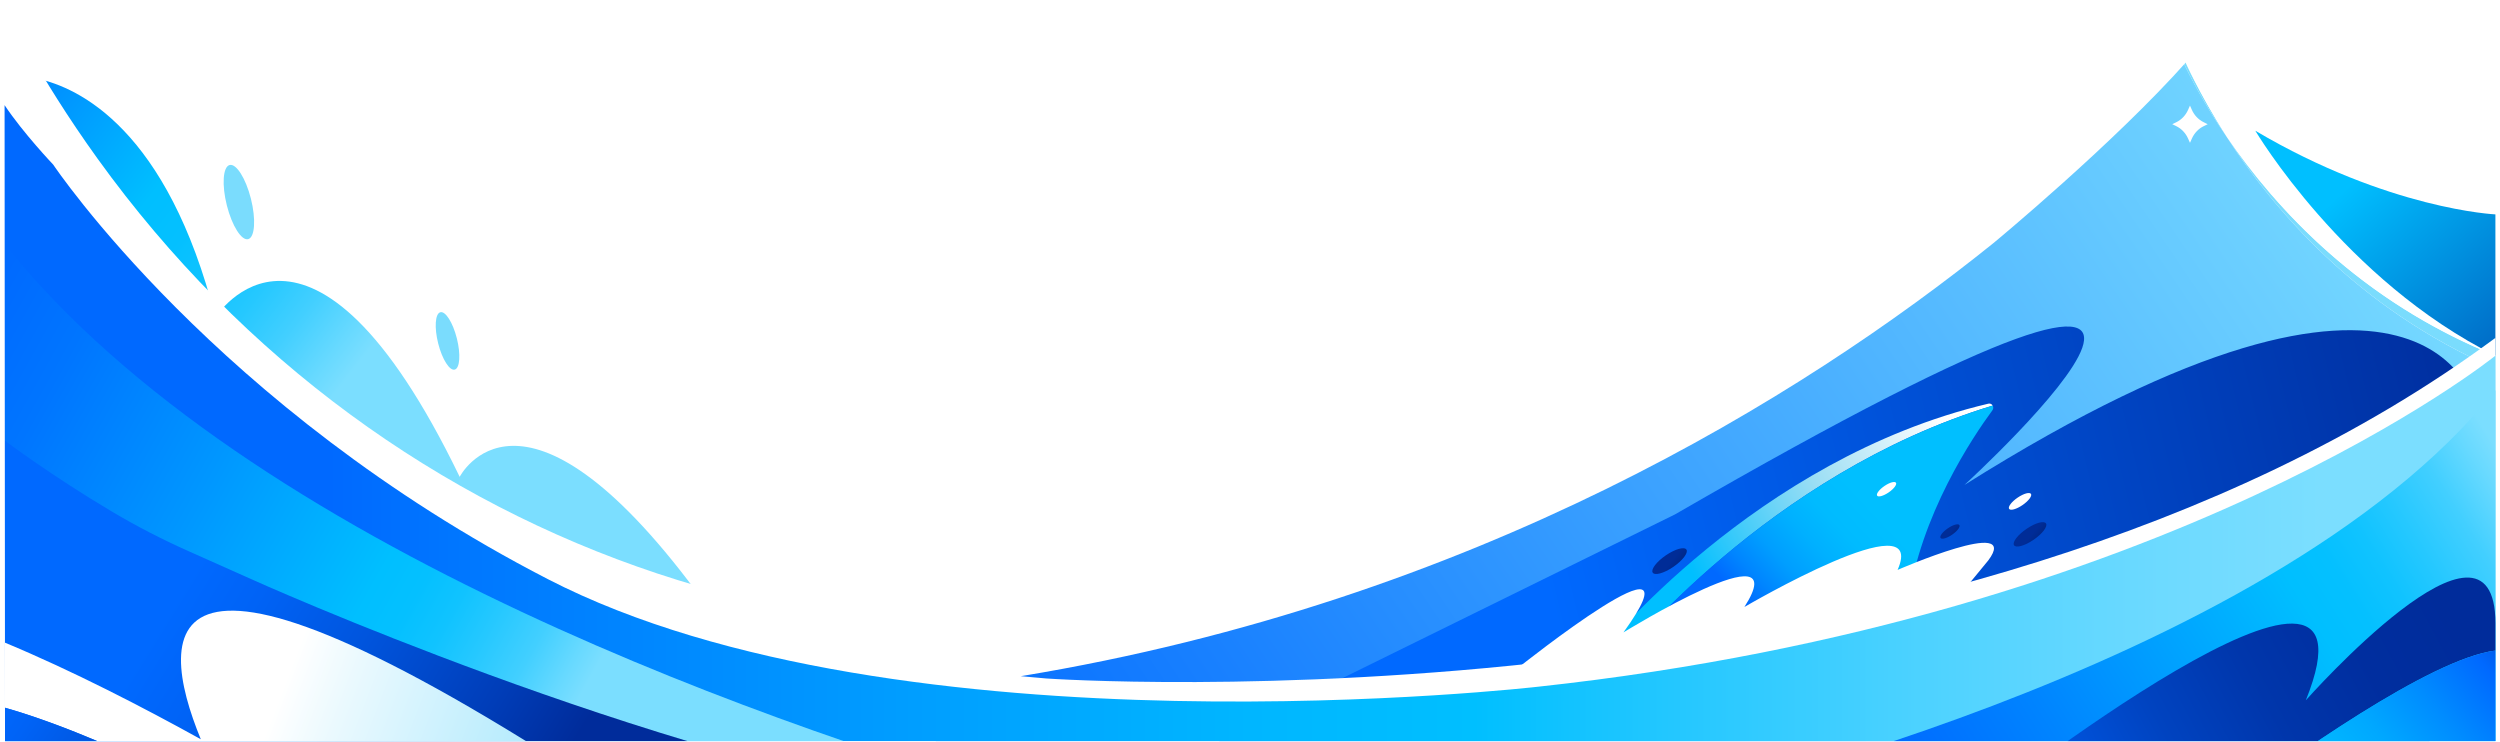 <?xml version="1.0" encoding="utf-8"?>
<svg xmlns="http://www.w3.org/2000/svg" fill="none" height="81" viewBox="0 0 273 81" width="273">
  <filter color-interpolation-filters="sRGB" filterUnits="userSpaceOnUse" height="104.408" id="a" width="114.85" x="138.752" y="8.067">
    <feFlood flood-opacity="0" result="BackgroundImageFix"/>
    <feColorMatrix in="SourceAlpha" result="hardAlpha" type="matrix" values="0 0 0 0 0 0 0 0 0 0 0 0 0 0 0 0 0 0 127 0"/>
    <feOffset/>
    <feGaussianBlur stdDeviation="18"/>
    <feColorMatrix type="matrix" values="0 0 0 0 1 0 0 0 0 1 0 0 0 0 1 0 0 0 0.5 0"/>
    <feBlend in2="BackgroundImageFix" mode="normal" result="effect1_dropShadow_2229_2649"/>
    <feBlend in="SourceGraphic" in2="effect1_dropShadow_2229_2649" mode="normal" result="shape"/>
  </filter>
  <filter color-interpolation-filters="sRGB" filterUnits="userSpaceOnUse" height="110.819" id="b" width="147.906" x="117.836" y="11.274">
    <feFlood flood-opacity="0" result="BackgroundImageFix"/>
    <feColorMatrix in="SourceAlpha" result="hardAlpha" type="matrix" values="0 0 0 0 0 0 0 0 0 0 0 0 0 0 0 0 0 0 127 0"/>
    <feOffset/>
    <feGaussianBlur stdDeviation="24"/>
    <feColorMatrix type="matrix" values="0 0 0 0 1 0 0 0 0 1 0 0 0 0 1 0 0 0 0.75 0"/>
    <feBlend in2="BackgroundImageFix" mode="normal" result="effect1_dropShadow_2229_2649"/>
    <feBlend in="SourceGraphic" in2="effect1_dropShadow_2229_2649" mode="normal" result="shape"/>
  </filter>
  <linearGradient gradientUnits="userSpaceOnUse" id="c" x1="-15.12" x2="43.944" y1="-3.707" y2="42.138">
    <stop offset=".13" stop-color="#0069ff"/>
    <stop offset=".27" stop-color="#0084ff"/>
    <stop offset=".54" stop-color="#00bfff"/>
    <stop offset=".61" stop-color="#04c0ff"/>
    <stop offset=".68" stop-color="#10c3ff"/>
    <stop offset=".75" stop-color="#25c8ff"/>
    <stop offset=".82" stop-color="#42cfff"/>
    <stop offset=".89" stop-color="#67d9ff"/>
    <stop offset=".93" stop-color="#7bdeff"/>
  </linearGradient>
  <linearGradient gradientUnits="userSpaceOnUse" id="d" x1="127.105" x2="272.908" y1="126.604" y2="28.071">
    <stop offset="0" stop-color="#0069ff"/>
    <stop offset="1" stop-color="#7bdeff"/>
  </linearGradient>
  <linearGradient gradientUnits="userSpaceOnUse" id="e" x1="285.608" x2="241.726" y1="50.895" y2="3.033">
    <stop offset="0" stop-color="#002c9b"/>
    <stop offset=".65" stop-color="#00bfff"/>
  </linearGradient>
  <linearGradient gradientUnits="userSpaceOnUse" id="f" x1="336.543" x2="171.527" y1="35.298" y2="75.21">
    <stop offset=".37" stop-color="#002c9b"/>
    <stop offset="1" stop-color="#0069ff"/>
  </linearGradient>
  <linearGradient gradientUnits="userSpaceOnUse" id="g" x1="221.293" x2="183.364" y1="47.024" y2="68.065">
    <stop offset=".17" stop-color="#fff"/>
    <stop offset=".3" stop-color="#dcf3fb"/>
    <stop offset=".53" stop-color="#9adef4"/>
    <stop offset=".64" stop-color="#6fd5f7"/>
    <stop offset=".9" stop-color="#04bffe"/>
    <stop offset=".91" stop-color="#00bfff"/>
  </linearGradient>
  <linearGradient gradientUnits="userSpaceOnUse" id="h" x1="213.702" x2="183.471" y1="47.004" y2="75.384">
    <stop offset=".3" stop-color="#00bfff"/>
    <stop offset=".4" stop-color="#0bf"/>
    <stop offset=".48" stop-color="#00b0ff"/>
    <stop offset=".57" stop-color="#009eff"/>
    <stop offset=".65" stop-color="#0085ff"/>
    <stop offset=".72" stop-color="#0069ff"/>
  </linearGradient>
  <linearGradient id="i">
    <stop offset=".07" stop-color="#002c97"/>
    <stop offset=".17" stop-color="#002889"/>
    <stop offset=".36" stop-color="#021e67"/>
    <stop offset=".6" stop-color="#040e2f"/>
    <stop offset=".65" stop-color="#050b24"/>
  </linearGradient>
  <linearGradient gradientUnits="userSpaceOnUse" href="#i" id="j" x1="181.986" x2="188.613" y1="60.977" y2="66.374"/>
  <linearGradient gradientUnits="userSpaceOnUse" href="#i" id="k" x1="212.75" x2="216.456" y1="57.873" y2="60.892"/>
  <linearGradient gradientUnits="userSpaceOnUse" href="#i" id="l" x1="221.363" x2="227.639" y1="58.068" y2="63.18"/>
  <linearGradient gradientUnits="userSpaceOnUse" id="m" x1=".5" x2="272.499" y1="49.821" y2="49.821">
    <stop offset=".13" stop-color="#0069ff"/>
    <stop offset=".18" stop-color="#0076ff"/>
    <stop offset=".36" stop-color="#009dff"/>
    <stop offset=".5" stop-color="#00b6ff"/>
    <stop offset=".59" stop-color="#00bfff"/>
    <stop offset=".64" stop-color="#17c4ff"/>
    <stop offset=".77" stop-color="#4dd2ff"/>
    <stop offset=".87" stop-color="#6edaff"/>
    <stop offset=".93" stop-color="#7bdeff"/>
  </linearGradient>
  <linearGradient gradientUnits="userSpaceOnUse" id="n" x1="205.304" x2="283.476" y1="103.254" y2="53.902">
    <stop offset=".13" stop-color="#0069ff"/>
    <stop offset=".31" stop-color="#0084ff"/>
    <stop offset=".64" stop-color="#00bfff"/>
    <stop offset=".69" stop-color="#04c0ff"/>
    <stop offset=".74" stop-color="#10c3ff"/>
    <stop offset=".79" stop-color="#25c8ff"/>
    <stop offset=".85" stop-color="#42cfff"/>
    <stop offset=".9" stop-color="#67d9ff"/>
    <stop offset=".93" stop-color="#7bdeff"/>
  </linearGradient>
  <linearGradient gradientUnits="userSpaceOnUse" id="o" x1="-12.98" x2="64.09" y1="44.47" y2="87.475">
    <stop offset=".04" stop-color="#0069ff"/>
    <stop offset=".17" stop-color="#0075ff"/>
    <stop offset=".4" stop-color="#0097ff"/>
    <stop offset=".64" stop-color="#00bfff"/>
    <stop offset=".69" stop-color="#04c0ff"/>
    <stop offset=".74" stop-color="#10c3ff"/>
    <stop offset=".79" stop-color="#25c8ff"/>
    <stop offset=".85" stop-color="#42cfff"/>
    <stop offset=".9" stop-color="#67d9ff"/>
    <stop offset=".93" stop-color="#7bdeff"/>
  </linearGradient>
  <linearGradient id="p">
    <stop offset=".22" stop-color="#002c9b"/>
    <stop offset=".35" stop-color="#003db8"/>
    <stop offset=".56" stop-color="#0055de"/>
    <stop offset=".72" stop-color="#0063f6"/>
    <stop offset=".82" stop-color="#0069ff"/>
  </linearGradient>
  <linearGradient gradientUnits="userSpaceOnUse" href="#p" id="q" x1="70.415" x2="6.435" y1="99.99" y2="60.378"/>
  <linearGradient id="r">
    <stop offset="0" stop-color="#002c9b"/>
    <stop offset=".16" stop-color="#002e9f"/>
    <stop offset=".33" stop-color="#0036ab"/>
    <stop offset=".5" stop-color="#0043c0"/>
    <stop offset=".67" stop-color="#0054de"/>
    <stop offset=".82" stop-color="#0069ff"/>
  </linearGradient>
  <linearGradient gradientUnits="userSpaceOnUse" href="#r" id="s" x1="266.739" x2="207.398" y1="65.224" y2="96.973"/>
  <linearGradient gradientUnits="userSpaceOnUse" id="t" x1="279.716" x2="247.232" y1="67.341" y2="95.169">
    <stop offset="0" stop-color="#002c9b"/>
    <stop offset=".02" stop-color="#0032a5"/>
    <stop offset=".16" stop-color="#0059e5"/>
    <stop offset=".23" stop-color="#0069ff"/>
    <stop offset=".4" stop-color="#008dff"/>
    <stop offset=".55" stop-color="#00a8ff"/>
    <stop offset=".69" stop-color="#00b9ff"/>
    <stop offset=".8" stop-color="#00bfff"/>
  </linearGradient>
  <linearGradient gradientUnits="userSpaceOnUse" id="u" x1="23.989" x2="87.95" y1="75.893" y2="100.468">
    <stop offset=".09" stop-color="#fff"/>
    <stop offset=".19" stop-color="#eaf9fe"/>
    <stop offset=".52" stop-color="#aee9fd"/>
    <stop offset=".76" stop-color="#88dffd"/>
    <stop offset=".89" stop-color="#7adcfd"/>
  </linearGradient>
  <linearGradient gradientUnits="userSpaceOnUse" href="#p" id="v" x1="30.536" x2="-9.894" y1="101.852" y2="73.097"/>
  <linearGradient gradientUnits="userSpaceOnUse" href="#r" id="w" x1="-89.992" x2="10.272" y1="53.385" y2="77.814"/>
  <linearGradient gradientUnits="userSpaceOnUse" href="#r" id="x" x1="-90.004" x2="10.259" y1="53.433" y2="77.863"/>
  <linearGradient gradientUnits="userSpaceOnUse" href="#r" id="y" x1="-90.016" x2="10.248" y1="53.481" y2="77.911"/>
  <linearGradient gradientUnits="userSpaceOnUse" href="#r" id="z" x1="-89.981" x2="10.282" y1="53.342" y2="77.772"/>
  <linearGradient gradientUnits="userSpaceOnUse" href="#r" id="A" x1="-89.961" x2="10.303" y1="53.258" y2="77.687"/>
  <linearGradient gradientUnits="userSpaceOnUse" href="#r" id="B" x1="-89.907" x2="10.357" y1="53.039" y2="77.467"/>
  <linearGradient gradientUnits="userSpaceOnUse" href="#r" id="C" x1="-89.972" x2="10.292" y1="53.3" y2="77.731"/>
  <linearGradient gradientUnits="userSpaceOnUse" href="#r" id="D" x1="-89.892" x2="10.372" y1="52.967" y2="77.395"/>
  <linearGradient gradientUnits="userSpaceOnUse" href="#r" id="E" x1="-90.055" x2="10.209" y1="53.642" y2="78.072"/>
  <linearGradient gradientUnits="userSpaceOnUse" href="#r" id="F" x1="-89.887" x2="10.376" y1="52.951" y2="77.381"/>
  <linearGradient gradientUnits="userSpaceOnUse" href="#r" id="G" x1="-90.082" x2="10.181" y1="53.757" y2="78.187"/>
  <linearGradient gradientUnits="userSpaceOnUse" href="#r" id="H" x1="-90.099" x2="10.165" y1="53.817" y2="78.247"/>
  <linearGradient gradientUnits="userSpaceOnUse" href="#r" id="I" x1="-89.953" x2="10.31" y1="53.223" y2="77.656"/>
  <linearGradient gradientUnits="userSpaceOnUse" href="#r" id="J" x1="-89.888" x2="10.375" y1="52.958" y2="77.386"/>
  <linearGradient gradientUnits="userSpaceOnUse" href="#r" id="K" x1="-90.028" x2="10.236" y1="53.533" y2="77.962"/>
  <linearGradient gradientUnits="userSpaceOnUse" href="#r" id="L" x1="-90.042" x2="10.221" y1="53.586" y2="78.017"/>
  <linearGradient gradientUnits="userSpaceOnUse" href="#r" id="M" x1="-90.07" x2="10.193" y1="53.7" y2="78.131"/>
  <linearGradient gradientUnits="userSpaceOnUse" href="#r" id="N" x1="-89.944" x2="10.319" y1="53.185" y2="77.615"/>
  <linearGradient gradientUnits="userSpaceOnUse" href="#r" id="O" x1="-89.898" x2="10.365" y1="53" y2="77.43"/>
  <linearGradient gradientUnits="userSpaceOnUse" href="#r" id="P" x1="-89.934" x2="10.33" y1="53.148" y2="77.576"/>
  <linearGradient gradientUnits="userSpaceOnUse" href="#r" id="Q" x1="-89.929" x2="10.336" y1="53.119" y2="77.548"/>
  <linearGradient gradientUnits="userSpaceOnUse" href="#r" id="R" x1="-89.901" x2="10.361" y1="53.017" y2="77.447"/>
  <linearGradient gradientUnits="userSpaceOnUse" href="#r" id="S" x1="-89.913" x2="10.35" y1="53.06" y2="77.489"/>
  <linearGradient gradientUnits="userSpaceOnUse" href="#r" id="T" x1="-89.894" x2="10.368" y1="52.984" y2="77.416"/>
  <linearGradient gradientUnits="userSpaceOnUse" href="#r" id="U" x1="-89.921" x2="10.343" y1="53.09" y2="77.52"/>
  <clipPath id="V">
    <path d="m.5.925h272v80h-272z"/>
  </clipPath>
  <g clip-path="url(#V)">
    <path d="m23.52 34.67s10.303-16.436 26.677 17.403c0 0 6.712-13.218 25.887 12.588-20.355-30.301-27.348-16.53-27.348-16.53-15.106-31.218-24.611-16.056-24.611-16.056-6.449-25.331-20.198-24.298-20.198-24.298l.154.813c4.526.98 14.202 5.513 19.439 26.081z" fill="#fff"/>
    <path d="m16.486 35.821c.509.356 31.401 22.834 31.401 22.834l29.534 8.028c-.452-.696-.897-1.368-1.336-2.023-19.176-25.806-25.887-12.588-25.887-12.588-16.375-33.839-26.677-17.403-26.677-17.403-5.237-20.568-14.913-25.101-19.439-26.081l3.07 16.172s8.827 10.704 9.336 11.06z" fill="url(#c)"/>
    <path d="m272.498 40.255v-1.418c-14.751-5.952-24.03-16.13-29.292-23.809 4.93 7.67 14.142 18.629 29.292 25.227z" fill="#7adcfd"/>
    <path d="m238.564 6.337s-.081.098-.239.283c.858 1.815 2.436 4.841 4.88 8.408-3.253-5.061-4.642-8.691-4.642-8.691z" fill="#7adcfd"/>
    <path d="m272.499 88.161v-47.906c-15.151-6.597-24.363-17.556-29.292-25.227-2.444-3.567-4.022-6.594-4.88-8.408-3.706 4.342-50.804 57.703-136.14 68.492v13.049z" fill="url(#d)"/>
    <path d="m272.497 38.837v-15.681s-17.284-2.241-34.591-18.075c0 0 8.632 23.281 34.591 33.756z" fill="#fff"/>
    <path d="m272.498 23.411s-11.644-.528-26.217-9.134c0 0 9.679 16.337 26.217 24.561v-15.426z" fill="url(#e)"/>
    <path d="m214.527 52.948s44.822-40.978-31.621 3.227l-49.735 24.488-.308 2.131c8.295.034 16.59.173 24.884.325 8.366.152 16.732.338 25.098.435 8.088.094 16.185.063 24.259.66 5.128.379 10.299.973 15.347 2.101l42.425-2.327 5.526-39.427s-4.605-23.878-55.875 8.39z" fill="url(#f)"/>
    <g filter="url(#a)">
      <path d="m217.602 44.292c-.089-.158-.264-.261-.468-.213-25.552 6.036-42.382 27.225-42.382 27.225l13.862 5.171.522-.278-11.955-4.46s15.897-20.015 40.42-27.446z" fill="url(#g)"/>
    </g>
    <path d="m217.573 44.804c.121-.165.114-.364.029-.514-24.523 7.431-40.42 27.446-40.42 27.446l11.955 4.46 19.209-10.217c1.323-9.729 7.125-18.325 9.227-21.174z" fill="url(#h)"/>
    <g filter="url(#b)">
      <path d="m165.836 72.876s20.47-16.31 11.446-3.818c0 0 18.93-11.683 13.207-2.776 0 0 20.141-11.799 16.729-4.048 0 0 13.537-5.9 9.905-1.041l-2.375 2.888c-12.778 6.297-28.545 8.662-48.912 10.012z" fill="#fff"/>
    </g>
    <path d="m182.71 61.914c1.019-.692 1.668-1.539 1.451-1.893-.218-.353-1.219-.079-2.238.613-1.018.692-1.668 1.539-1.45 1.893.217.353 1.219.079 2.237-.613z" fill="url(#j)"/>
    <path d="m213.154 58.398c.57-.387.933-.861.812-1.058s-.682-.044-1.251.343c-.57.387-.933.861-.812 1.058.122.197.682.044 1.251-.343z" fill="url(#k)"/>
    <path d="m206.232 53.779c.569-.387.932-.861.811-1.058s-.681-.044-1.251.343-.933.861-.811 1.058c.121.197.681.044 1.251-.343z" fill="#fff"/>
    <path d="m220.843 55.165c.661-.449 1.083-.999.942-1.228-.141-.229-.791-.05-1.452.399-.661.449-1.083.999-.942 1.228s.791.051 1.452-.399z" fill="#fff"/>
    <path d="m222.05 58.956c.964-.655 1.579-1.458 1.374-1.792-.206-.335-1.155-.075-2.119.581-.965.655-1.58 1.458-1.374 1.792s1.155.075 2.119-.581z" fill="url(#l)"/>
    <path d="m272.496 36.897c-59.514 44.095-158.238 37.193-158.238 37.193-.94-.074-1.869-.16-2.794-.249 49.599-8.176 85.373-30.529 106.21-47.288l-.006.005s13.119-10.83 21.206-19.936c-.594-.885-.968-1.542-.968-1.542s-31.663 37.693-91.265 57.521c-49.878 16.593-104.384-1.423-135.971-45.255-6.652-9.231-10.02-16.422-10.02-16.422l.451 87.236h271.395z" fill="#fff"/>
    <path d="m167.996 74.985s-69.746 8.07-108.187-11.751c-36.251-18.692-53.996-45.255-53.996-45.255s-3.267-3.43-5.313-6.498l.052 76.679h271.947v-49.324s-35.289 28.635-104.503 36.149z" fill="url(#m)"/>
    <path d="m181.398 88.16s66.171-14.397 91.098-45.544v45.544z" fill="url(#n)"/>
    <path d="m115.25 88.161c-29.103-8.215-88.124-28.241-114.698-61.445v61.445z" fill="url(#o)"/>
    <path d="m.552 48.13s4.946 3.743 11.713 7.761c2.641 1.568 5.416 3.001 8.305 4.289l6.837 3.05s43.181 19.527 78.277 24.929h-105.132z" fill="url(#q)"/>
    <path d="m49.66 40.359c.562-.157.664-1.685.227-3.414-.436-1.729-1.246-3.003-1.808-2.847-.562.157-.664 1.685-.227 3.414s1.246 3.003 1.808 2.847z" fill="#7adcfd"/>
    <path d="m27.107 26.113c.726-.202.857-2.178.293-4.412-.564-2.234-1.61-3.882-2.335-3.679-.726.202-.857 2.178-.293 4.412.564 2.234 1.61 3.882 2.335 3.679z" fill="#7adcfd"/>
    <path d="m28.916 19.401c.43-.12.508-1.291.173-2.615-.334-1.325-.954-2.301-1.384-2.181-.43.12-.508 1.291-.173 2.615s.954 2.301 1.384 2.181z" fill="#fff"/>
    <path d="m272.5 68.096c.002-15.01-20.706 8.379-20.706 8.379 9.761-24.187-35.774 11.686-35.774 11.686h26.91c7.119-5.321 22.438-16.225 29.569-17.12v-2.944z" fill="url(#s)"/>
    <path d="m272.501 71.04c-7.132.896-22.45 11.799-29.568 17.12h29.568z" fill="url(#t)"/>
    <path d="m68.607 88.112c-52.557-35.018-51.576-19.302-46.679-7.387-6.254-3.462-14.016-7.482-21.385-10.546v7.107c.042.012.082.023.124.035.076.021.152.044.229.066.051.015.102.03.153.045.079.024.158.047.237.07.05.015.099.03.149.045.08.024.16.049.24.073.05.015.098.03.148.045.081.024.162.05.243.075.05.015.098.031.148.046.083.027.167.053.25.08.048.015.094.03.142.046.085.028.171.055.257.083.046.015.092.03.138.045.087.029.174.057.261.086.046.015.091.03.137.046.089.03.179.061.268.09.044.015.087.03.131.044.092.032.185.064.278.096.042.014.082.028.123.043.094.033.188.066.282.099.041.014.081.029.121.043.096.034.192.068.289.102.038.014.078.028.116.042.098.035.197.071.296.106.037.014.074.027.111.04.099.036.198.072.298.108.037.014.076.028.113.042.101.037.203.076.306.114.034.013.07.025.104.039.103.038.207.078.311.117.034.013.069.025.103.039.106.041.213.081.319.121.031.012.063.025.094.036.109.043.22.085.33.128.028.011.057.022.085.033.112.044.225.087.337.132.026.011.054.021.08.032.113.045.228.09.341.135.025.011.052.02.077.031.115.046.231.093.346.139.024.01.049.019.073.03.118.048.237.096.355.144.021.009.043.017.065.027.12.049.241.099.361.148.02.009.04.016.061.025.122.05.245.101.368.152.018.007.036.015.054.022.125.052.25.104.376.157.016.006.032.014.048.02.127.053.253.106.38.161.015.006.029.013.044.019.13.055.26.111.39.166.011.004.022.01.033.014.133.056.264.114.397.171.009.004.019.009.028.013.136.059.271.117.407.177.006.002.012.005.018.007.137.06.274.12.411.18.005.002.011.004.016.007 4.457 1.961 8.975 4.208 13.123 6.397h8.983s-.019-.013-.055-.034l34.007-.011z" fill="url(#u)"/>
    <path d="m25.577 88.125c-.005-.009-.01-.017-.014-.026-4.118-2.171-8.596-4.395-13.014-6.339-.005-.002-.011-.004-.016-.007-.137-.061-.274-.12-.411-.18-.006-.002-.012-.005-.018-.007-.136-.06-.271-.118-.407-.177-.009-.004-.019-.009-.028-.013-.133-.058-.265-.114-.397-.171-.011-.004-.022-.01-.033-.014-.131-.055-.26-.112-.39-.166-.015-.006-.029-.013-.044-.019-.127-.054-.253-.107-.38-.161-.016-.006-.032-.014-.048-.02-.126-.052-.25-.105-.376-.157-.018-.007-.036-.015-.054-.022-.122-.051-.246-.102-.368-.152-.02-.009-.04-.016-.061-.025-.12-.05-.241-.099-.361-.148-.021-.009-.043-.017-.065-.027-.118-.048-.237-.097-.355-.144-.024-.01-.049-.019-.073-.03-.115-.047-.231-.093-.346-.139-.025-.011-.052-.02-.077-.031-.114-.046-.228-.09-.341-.135-.026-.011-.054-.021-.08-.032-.112-.045-.225-.088-.337-.132-.028-.011-.057-.022-.085-.033-.11-.043-.22-.085-.33-.128-.031-.012-.063-.025-.094-.036-.106-.04-.213-.082-.319-.121-.034-.013-.069-.025-.103-.039-.103-.039-.208-.078-.311-.117-.034-.013-.07-.025-.104-.039-.102-.038-.203-.076-.306-.114-.037-.014-.076-.028-.113-.042-.099-.036-.198-.072-.298-.108-.037-.014-.074-.027-.111-.04-.099-.036-.197-.071-.296-.106-.039-.014-.078-.028-.116-.042-.096-.034-.192-.068-.289-.102-.04-.014-.081-.029-.121-.043-.094-.033-.188-.066-.282-.099-.042-.014-.082-.029-.124-.043-.093-.032-.185-.064-.278-.096-.044-.015-.087-.03-.131-.044-.09-.03-.179-.061-.268-.09-.046-.015-.091-.03-.137-.046-.087-.029-.174-.058-.261-.086-.047-.015-.092-.03-.138-.045-.086-.028-.172-.056-.257-.083-.048-.015-.095-.03-.142-.046-.083-.027-.167-.053-.25-.08-.05-.016-.098-.031-.148-.046-.081-.025-.162-.051-.243-.075-.05-.015-.099-.03-.148-.045-.08-.025-.16-.049-.24-.073-.05-.015-.099-.03-.149-.045-.079-.023-.158-.047-.237-.07-.052-.015-.102-.03-.153-.045-.076-.022-.153-.045-.229-.066-.042-.012-.082-.023-.124-.035v10.874l25.127-.004c-.02-.011-.04-.021-.06-.031h-.035z" fill="url(#v)"/>
    <path d="m7.066 79.491c.109.043.22.085.33.128-.11-.043-.22-.085-.33-.128z" fill="#fff"/>
    <path d="m7.066 79.491c.109.043.22.085.33.128-.11-.043-.22-.085-.33-.128z" fill="url(#w)"/>
    <path d="m7.48 79.651c.112.044.225.087.337.132-.112-.045-.225-.088-.337-.132z" fill="#fff"/>
    <path d="m7.48 79.651c.112.044.225.087.337.132-.112-.045-.225-.088-.337-.132z" fill="url(#x)"/>
    <path d="m7.898 79.815c.113.045.228.09.341.135-.114-.046-.228-.09-.341-.135z" fill="#fff"/>
    <path d="m7.898 79.815c.113.045.228.09.341.135-.114-.046-.228-.09-.341-.135z" fill="url(#y)"/>
    <path d="m6.653 79.335c.106.04.213.081.319.121-.106-.041-.213-.082-.319-.121z" fill="#fff"/>
    <path d="m6.653 79.335c.106.04.213.081.319.121-.106-.041-.213-.082-.319-.121z" fill="url(#z)"/>
    <path d="m5.829 79.026c.101.037.203.075.306.114-.102-.038-.203-.075-.306-.114z" fill="#fff"/>
    <path d="m5.829 79.026c.101.037.203.075.306.114-.102-.038-.203-.075-.306-.114z" fill="url(#A)"/>
    <path d="m3.003 78.04c.087.029.174.058.261.086-.087-.029-.174-.057-.261-.086z" fill="#fff"/>
    <path d="m3.003 78.04c.087.029.174.058.261.086-.087-.029-.174-.057-.261-.086z" fill="url(#B)"/>
    <path d="m6.238 79.179c.103.038.207.078.311.117-.103-.039-.208-.078-.311-.117z" fill="#fff"/>
    <path d="m6.238 79.179c.103.038.207.078.311.117-.103-.039-.208-.078-.311-.117z" fill="url(#C)"/>
    <path d="m1.435 77.546c.08.025.16.049.24.073-.08-.025-.16-.049-.24-.073z" fill="#fff"/>
    <path d="m1.435 77.546c.08.025.16.049.24.073-.08-.025-.16-.049-.24-.073z" fill="url(#D)"/>
    <path d="m9.156 80.321c.12.049.241.099.361.148-.12-.05-.241-.099-.361-.148z" fill="#fff"/>
    <path d="m9.156 80.321c.12.049.241.099.361.148-.12-.05-.241-.099-.361-.148z" fill="url(#E)"/>
    <path d="m.667 77.321c.076.021.152.044.229.066-.076-.022-.153-.045-.229-.066z" fill="#fff"/>
    <path d="m.667 77.321c.076.021.152.044.229.066-.076-.022-.153-.045-.229-.066z" fill="url(#F)"/>
    <path d="m10 80.667c.124.052.25.104.376.158-.126-.052-.25-.105-.376-.158z" fill="#fff"/>
    <path d="m10 80.667c.124.052.25.104.376.158-.126-.052-.25-.105-.376-.158z" fill="url(#G)"/>
    <path d="m10.423 80.845c.127.053.253.106.38.161-.127-.054-.253-.107-.38-.161z" fill="#fff"/>
    <path d="m10.423 80.845c.127.053.253.106.38.161-.127-.054-.253-.107-.38-.161z" fill="url(#H)"/>
    <path d="m5.417 78.876c.099.036.198.072.298.108-.099-.036-.198-.072-.298-.108z" fill="#fff"/>
    <path d="m5.417 78.876c.099.036.198.072.298.108-.099-.036-.198-.072-.298-.108z" fill="url(#I)"/>
    <path d="m1.05 77.433c.079.023.158.047.237.07-.079-.023-.158-.047-.237-.07z" fill="#fff"/>
    <path d="m1.05 77.433c.079.023.158.047.237.07-.079-.023-.158-.047-.237-.07z" fill="url(#J)"/>
    <path d="m8.316 79.981c.115.046.231.093.346.139-.115-.047-.231-.092-.346-.139z" fill="#fff"/>
    <path d="m8.316 79.981c.115.046.231.093.346.139-.115-.047-.231-.092-.346-.139z" fill="url(#K)"/>
    <path d="m8.735 80.149c.118.048.237.096.355.144-.118-.048-.237-.097-.355-.144z" fill="#fff"/>
    <path d="m8.735 80.149c.118.048.237.096.355.144-.118-.048-.237-.097-.355-.144z" fill="url(#L)"/>
    <path d="m9.576 80.493c.122.05.245.101.368.152-.122-.051-.246-.102-.368-.152z" fill="#fff"/>
    <path d="m9.576 80.493c.122.05.245.101.368.152-.122-.051-.246-.102-.368-.152z" fill="url(#M)"/>
    <path d="m5.01 78.73c.098.035.197.071.296.106-.099-.036-.197-.071-.296-.106z" fill="#fff"/>
    <path d="m5.01 78.73c.098.035.197.071.296.106-.099-.036-.197-.071-.296-.106z" fill="url(#N)"/>
    <path d="m2.214 77.786c.083.027.167.053.25.08-.083-.027-.167-.053-.25-.08z" fill="#fff"/>
    <path d="m2.214 77.786c.083.027.167.053.25.08-.083-.027-.167-.053-.25-.08z" fill="url(#O)"/>
    <path d="m4.605 78.585c.096.034.192.068.289.102-.096-.034-.192-.068-.289-.102z" fill="#fff"/>
    <path d="m4.605 78.585c.096.034.192.068.289.102-.096-.034-.192-.068-.289-.102z" fill="url(#P)"/>
    <path d="m4.2 78.444c.094.033.188.066.282.099-.094-.033-.188-.066-.282-.099z" fill="#fff"/>
    <path d="m4.2 78.444c.094.033.188.066.282.099-.094-.033-.188-.066-.282-.099z" fill="url(#Q)"/>
    <path d="m2.607 77.911c.085.028.171.055.257.083-.086-.028-.172-.056-.257-.083z" fill="#fff"/>
    <path d="m2.607 77.911c.085.028.171.055.257.083-.086-.028-.172-.056-.257-.083z" fill="url(#R)"/>
    <path d="m3.399 78.171c.089.03.179.061.268.09-.09-.03-.179-.061-.268-.09z" fill="#fff"/>
    <path d="m3.399 78.171c.089.03.179.061.268.09-.09-.03-.179-.061-.268-.09z" fill="url(#S)"/>
    <path d="m1.823 77.665c.081.025.162.05.243.076-.081-.026-.162-.051-.243-.076z" fill="#fff"/>
    <path d="m1.823 77.665c.081.025.162.05.243.076-.081-.026-.162-.051-.243-.076z" fill="url(#T)"/>
    <path d="m3.799 78.306c.092.032.185.064.278.096-.093-.032-.185-.064-.278-.096z" fill="#fff"/>
    <path d="m3.799 78.306c.092.032.185.064.278.096-.093-.032-.185-.064-.278-.096z" fill="url(#U)"/>
    <g fill="#fff">
      <path d="m.545 77.288c-.012-.003-.023-.006-.034-.009.011.003.023.006.034.009z"/>
      <path d="m239.348 11.988-.101-.229-.101-.229-.104.233-.103.233c-.133.298-.312.566-.529.795-.218.229-.473.418-.757.556l-.221.108-.222.108.218.106.217.106c.284.138.54.327.757.555.218.228.399.496.532.794l.106.237.107.237.103-.233.103-.233c.133-.298.312-.566.53-.795.217-.229.472-.418.756-.556l.221-.108.222-.108-.226-.112-.225-.112c-.283-.139-.538-.329-.756-.559-.216-.229-.396-.498-.528-.796z"/>
      <path d="m228.835 6.584-.123-.279-.124-.279-.126.284-.127.284c-.161.363-.38.689-.646.969-.265.279-.577.51-.922.679l-.27.132-.27.132.265.13.265.13c.345.168.657.398.923.677.267.279.486.605.648.967l.129.289.128.289.126-.284.125-.284c.161-.363.381-.69.646-.969.265-.279.577-.51.922-.679l.271-.133.27-.133-.275-.135-.276-.135c-.345-.17-.656-.401-.92-.681-.265-.28-.483-.608-.644-.97z"/>
      <path d="m233.429 3.599-.059-.135-.06-.135-.061.137-.061.137c-.078.176-.184.334-.312.469-.129.135-.28.247-.447.329l-.13.064-.131.064.129.063.128.063c.167.082.318.193.448.328.128.135.234.293.313.468l.063.139.063.139.061-.137.06-.137c.078-.176.185-.334.313-.469.129-.135.28-.247.447-.329l.13-.064.131-.064-.133-.066-.132-.066c-.167-.082-.318-.195-.446-.33-.128-.135-.234-.294-.312-.47z"/>
      <path d="m241.558 2.896-.059-.135-.06-.135-.061.137-.061.137c-.078.176-.184.334-.313.469-.128.135-.279.247-.446.329l-.131.064-.13.064.128.063.129.063c.167.082.318.193.447.328s.235.293.314.468l.063.139.063.139.061-.137.06-.137c.078-.176.185-.334.313-.469.129-.135.28-.247.447-.329l.13-.064.131-.064-.133-.066-.133-.066c-.167-.082-.317-.195-.445-.33-.128-.135-.234-.294-.312-.47z"/>
      <path d="m31.138 22.09-.06-.135-.06-.135-.061.137-.061.137c-.078.176-.184.334-.313.469-.129.135-.279.247-.447.329l-.131.064-.131.064.129.063.129.063c.167.082.318.193.447.328.129.135.235.293.314.468l.063.139.063.139.061-.137.061-.137c.078-.176.184-.334.313-.469.129-.135.279-.247.446-.329l.131-.064.131-.064-.133-.066-.133-.066c-.167-.082-.318-.195-.446-.33-.129-.135-.234-.294-.312-.47z"/>
    </g>
  </g>
</svg>